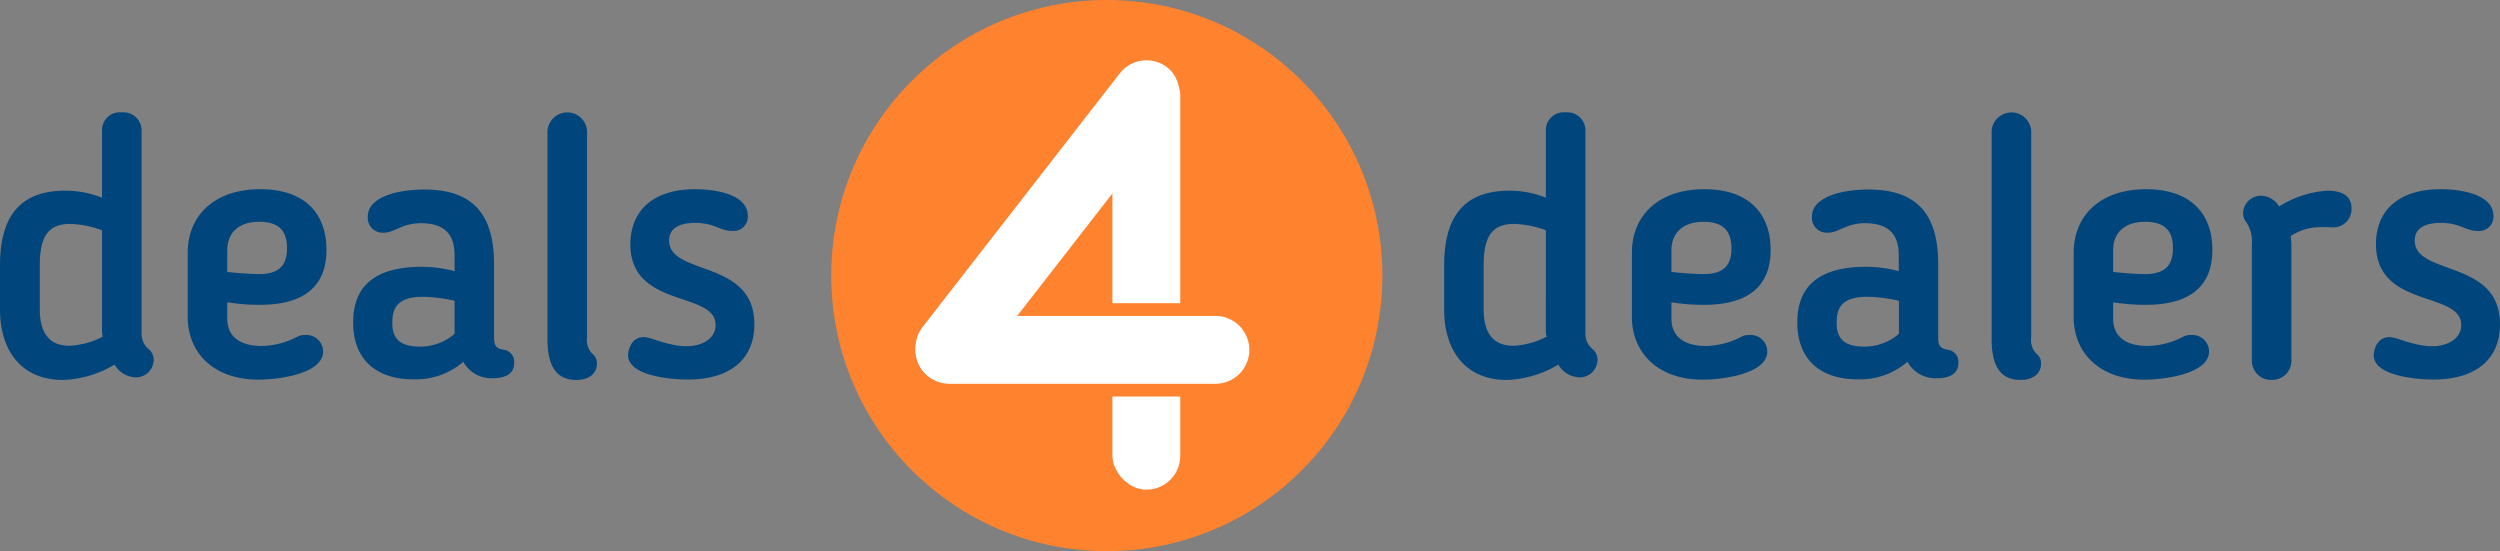 <svg xmlns="http://www.w3.org/2000/svg" viewBox="0 0 392.01 86.43"><rect x="0" y="0" width="392.01" height="86.43" fill="#808080" stroke="none"/><defs><style>.cls-1{fill:#ff822e}.cls-2{fill:#fff}</style></defs><g id="Layer_2" data-name="Layer 2"><g id="Layer_1-2" data-name="Layer 1"><circle cx="173.55" cy="43.21" r="43.21" class="cls-1"/><rect width="10.64" height="67.11" x="174.43" y="9.67" class="cls-2" rx="5.3"/><path d="M148.88 61.18a6.32 6.32 0 1 1 0-12.64h41.7a6.32 6.32 0 0 1 0 12.64Z" class="cls-2"/><path d="M190.58 49.54a5.32 5.32 0 0 1 0 10.64h-41.7a5.32 5.32 0 1 1 0-10.64h41.7m0-2h-41.7a7.32 7.32 0 1 0 0 14.64h41.7a7.32 7.32 0 0 0 0-14.64Z" class="cls-1"/><rect width="10.64" height="61.24" x="158.94" y="4.12" class="cls-2" rx="5.32" transform="rotate(37.86 164.243 34.736)"/><path fill="#00457c" d="M16 31V20.43a2.79 2.79 0 0 1 3.1-2.81 2.83 2.83 0 0 1 3.1 2.81v31.74a3.15 3.15 0 0 0 1.26 2.69 2.2 2.2 0 0 1 .64 1.55 2.78 2.78 0 0 1-2.87 2.76 4 4 0 0 1-3.27-2 16.84 16.84 0 0 1-8.1 2.41C3.44 59.57 0 55.09 0 48.49v-6.88C0 34.78 2.47 29.9 10.21 29.9A15.38 15.38 0 0 1 16 31Zm0 5.11a15.67 15.67 0 0 0-5-1c-3.5 0-4.76 2.07-4.76 6.49v6.88c0 3.73 1.49 5.74 4.65 5.74a12.59 12.59 0 0 0 5.22-1.43 4.53 4.53 0 0 1-.11-1.2ZM35.64 47.4V50c0 2.59 1.78 4.25 5.39 4.25a12.43 12.43 0 0 0 5.57-1.44 2.37 2.37 0 0 1 1.26-.28 2.62 2.62 0 0 1 2.81 2.58c0 3.44-6.77 4.42-10.15 4.42-7.06 0-11.08-4.25-11.08-9.81V39.6c0-5.63 4-9.93 11.36-9.93 7 0 10.39 3.79 10.39 9.53 0 5.39-3.16 8.6-10.44 8.6a32.21 32.21 0 0 1-5.11-.4Zm5-12.62c-3.22 0-5 1.72-5 4.47v3.39c2 .23 4.19.34 5 .34 3.27 0 4.36-1.55 4.36-4 .05-2.98-1.5-4.2-4.31-4.2ZM71.28 40c0-3.39-1.73-5-5.28-5a7.87 7.87 0 0 0-3.39.75l-1.09.45a3.7 3.7 0 0 1-1.49.29 2.33 2.33 0 0 1-2.36-2.52c0-3 4.42-4.25 8.9-4.25 7.75 0 10.9 4.07 10.9 11.71V53c0 1.43.58 1.66 1.44 1.83a1.91 1.91 0 0 1 1.72 2.07c0 1.61-1.21 2.41-3.39 2.41a5 5 0 0 1-4.59-2.58 11.4 11.4 0 0 1-7.8 2.75c-6.26 0-9.47-3.5-9.47-8.84v-.14c0-5.74 3.56-8.66 10.73-8.66a19.77 19.77 0 0 1 5.17.68Zm-9.76 10.56v.17c0 2.3 1.15 3.62 4.3 3.62a8.3 8.3 0 0 0 5.46-2v-5.18a23 23 0 0 0-5-.63c-4.01 0-4.76 1.84-4.76 4.02Zm24.33 2.7V20.49a3.11 3.11 0 0 1 6.2 0v32.42a3 3 0 0 0 .8 2.53A1.9 1.9 0 0 1 93.6 57c0 1.6-1.26 2.58-3.21 2.58s-4.54-.76-4.54-6.32ZM109 29.67c3.38 0 8.26.86 8.26 4.19a2.24 2.24 0 0 1-2.52 2.35c-1.84 0-2.7-1.26-5.74-1.26-1.44 0-4.08.29-4.08 2.75 0 5.63 13.37 2.87 13.37 13.15 0 5.33-3.61 8.66-10.44 8.66-3.27 0-9.36-.74-9.36-3.79 0-1 .69-3.38 3.22-2.75 1 .23 3.5 1.32 5.91 1.32 2.58 0 4.59-1.26 4.59-3.33 0-5.39-13.37-2.52-13.37-12.68.04-5.17 3.48-8.61 10.16-8.61ZM242.4 31V20.43a2.79 2.79 0 0 1 3.1-2.81 2.83 2.83 0 0 1 3.1 2.81v31.74a3.15 3.15 0 0 0 1.26 2.69 2.19 2.19 0 0 1 .63 1.55 2.77 2.77 0 0 1-2.86 2.76 4 4 0 0 1-3.28-2 16.8 16.8 0 0 1-8.09 2.41c-6.37 0-9.81-4.48-9.81-11.08v-6.89c0-6.83 2.47-11.71 10.21-11.71a15.38 15.38 0 0 1 5.74 1.1Zm0 5.11a15.67 15.67 0 0 0-5-1c-3.5 0-4.76 2.07-4.76 6.49v6.88c0 3.73 1.49 5.74 4.65 5.74a12.59 12.59 0 0 0 5.22-1.43 4.53 4.53 0 0 1-.12-1.21Zm19.69 11.29V50c0 2.59 1.78 4.25 5.39 4.25a12.46 12.46 0 0 0 5.57-1.44 2.37 2.37 0 0 1 1.26-.28 2.62 2.62 0 0 1 2.81 2.58c0 3.44-6.77 4.42-10.16 4.42-7 0-11.07-4.25-11.07-9.81V39.6c0-5.63 4-9.93 11.36-9.93 6.95 0 10.39 3.79 10.39 9.53 0 5.39-3.16 8.6-10.45 8.6a32.18 32.18 0 0 1-5.1-.4Zm5.05-12.62c-3.22 0-5.05 1.72-5.05 4.47v3.39c2 .23 4.19.34 5.05.34 3.27 0 4.36-1.55 4.36-4 0-2.98-1.5-4.2-4.36-4.2ZM297.73 40c0-3.39-1.73-5-5.29-5a7.82 7.82 0 0 0-3.38.75l-1.09.45a3.73 3.73 0 0 1-1.49.29 2.33 2.33 0 0 1-2.36-2.52c0-3 4.42-4.25 8.9-4.25 7.75 0 10.9 4.07 10.9 11.71V53c0 1.43.58 1.66 1.44 1.83a1.91 1.91 0 0 1 1.72 2.07c0 1.61-1.21 2.41-3.39 2.41a5 5 0 0 1-4.59-2.58 11.4 11.4 0 0 1-7.8 2.75c-6.26 0-9.47-3.5-9.47-8.84v-.14c0-5.74 3.56-8.66 10.73-8.66a19.77 19.77 0 0 1 5.17.68ZM288 50.56v.17c0 2.3 1.15 3.62 4.3 3.62a8.3 8.3 0 0 0 5.46-2v-5.18a23 23 0 0 0-5-.63c-4.04 0-4.76 1.84-4.76 4.02Zm24.3 2.7V20.49a3.11 3.11 0 0 1 6.2 0v32.42a3 3 0 0 0 .8 2.53 1.92 1.92 0 0 1 .75 1.55c0 1.6-1.26 2.58-3.22 2.58s-4.53-.75-4.53-6.31Zm19.05-5.86V50c0 2.59 1.78 4.25 5.4 4.25a12.39 12.39 0 0 0 5.56-1.44 2.45 2.45 0 0 1 1.27-.28 2.62 2.62 0 0 1 2.81 2.58c0 3.44-6.77 4.42-10.16 4.42-7.06 0-11.07-4.25-11.07-9.81V39.6c0-5.63 4-9.93 11.36-9.93 6.94 0 10.39 3.79 10.39 9.53 0 5.39-3.16 8.6-10.45 8.6a32.3 32.3 0 0 1-5.11-.4Zm5-12.62c-3.21 0-5 1.72-5 4.47v3.39c2 .23 4.19.34 5 .34 3.28 0 4.37-1.55 4.37-4 .05-2.98-1.5-4.2-4.32-4.2ZM359.19 37c.05.51.11.92.11 1.32v18.32a3 3 0 0 1-3.1 2.93 3 3 0 0 1-3.1-2.93V38.28a5.41 5.41 0 0 0-.8-3.33 2.35 2.35 0 0 1-.57-1.55 2.8 2.8 0 0 1 3-2.7 3.4 3.4 0 0 1 2.64 1.67 16.22 16.22 0 0 1 7.52-2.47c2.92 0 3.84 1.2 3.84 2.81a2.86 2.86 0 0 1-3.15 2.93c-2.43-.06-3.98-.12-6.39 1.36Zm23.53-7.33c3.38 0 8.26.86 8.26 4.19a2.25 2.25 0 0 1-2.53 2.35c-1.83 0-2.69-1.26-5.73-1.26-1.44 0-4.08.29-4.08 2.75 0 5.63 13.37 2.87 13.37 13.15 0 5.33-3.61 8.66-10.44 8.66-3.27 0-9.36-.74-9.36-3.79 0-1 .69-3.38 3.22-2.75 1 .23 3.5 1.32 5.91 1.32 2.58 0 4.59-1.26 4.59-3.33 0-5.39-13.37-2.52-13.37-12.68 0-5.17 3.44-8.61 10.16-8.61Z"/></g></g></svg>
